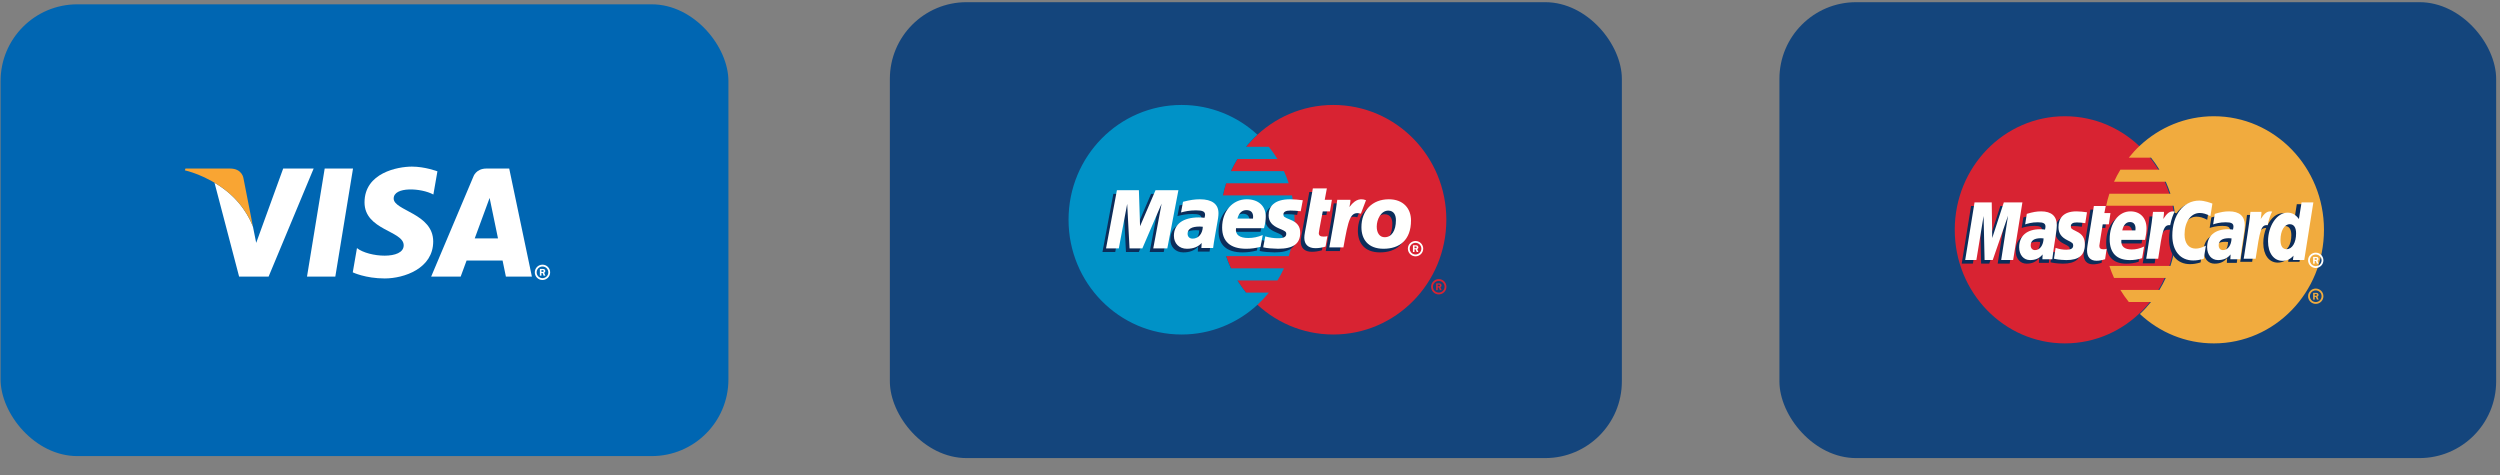 <?xml version="1.0" encoding="UTF-8"?>
<svg width="163px" height="31px" viewBox="0 0 163 31" version="1.1" xmlns="http://www.w3.org/2000/svg" xmlns:xlink="http://www.w3.org/1999/xlink">
    <rect x="0" y="0" width="163" height="31" fill="#808080" stroke="none"/>
    <title>CB Copy</title>
    <g id="Symbols" stroke="none" stroke-width="1" fill="none" fill-rule="evenodd">
        <g id="Footer" transform="translate(-1227, -667)">
            <g id="Subfooter-Copy" transform="translate(0, 657)">
                <g id="CB-Copy" transform="translate(1227, 10)">
                    <g id="mastercard" transform="translate(116, 0)">
                        <g id="card" fill="#14457C">
                            <rect x="0.018" y="0.142" width="46.731" height="29.725" rx="5"></rect>
                        </g>
                        <g id="logo" transform="translate(11.425, 7.579)">
                            <path d="M14.387,7.405 C14.387,11.495 11.172,14.81 7.206,14.81 C3.24,14.81 0.025,11.495 0.025,7.405 C0.025,3.315 3.24,0 7.206,0 C11.172,0 14.387,3.315 14.387,7.405" id="Fill-2" fill="#D82332"></path>
                            <path d="M16.917,0 C15.062,0 13.371,0.726 12.096,1.917 C11.837,2.159 11.595,2.422 11.372,2.701 L12.823,2.701 C13.021,2.95 13.203,3.211 13.37,3.485 L10.824,3.485 C10.672,3.737 10.533,3.998 10.41,4.269 L13.784,4.269 C13.899,4.523 14,4.785 14.088,5.053 L10.106,5.053 C10.023,5.309 9.954,5.57 9.898,5.837 L14.296,5.837 C14.401,6.343 14.457,6.867 14.457,7.405 C14.457,8.227 14.328,9.019 14.088,9.758 L10.106,9.758 C10.194,10.026 10.295,10.288 10.41,10.542 L13.784,10.542 C13.66,10.813 13.522,11.074 13.369,11.326 L10.824,11.326 C10.99,11.6 11.173,11.861 11.372,12.11 L12.822,12.11 C12.599,12.389 12.357,12.651 12.097,12.894 C13.371,14.085 15.062,14.81 16.917,14.81 C20.883,14.81 24.098,11.495 24.098,7.405 C24.098,3.316 20.883,0 16.917,0" id="Fill-3" fill="#F1AB3E"></path>
                            <path d="M23.061,11.734 C23.061,11.458 23.286,11.235 23.562,11.235 C23.838,11.235 24.061,11.458 24.061,11.734 C24.061,12.01 23.838,12.235 23.562,12.235 C23.286,12.235 23.061,12.01 23.061,11.734 L23.061,11.734 Z M23.562,12.115 C23.771,12.115 23.942,11.944 23.942,11.734 C23.942,11.524 23.771,11.355 23.562,11.355 C23.352,11.355 23.181,11.524 23.181,11.734 C23.181,11.944 23.352,12.115 23.562,12.115 L23.562,12.115 Z M23.494,11.954 L23.391,11.954 L23.391,11.515 L23.577,11.515 C23.616,11.515 23.655,11.515 23.69,11.536 C23.725,11.561 23.745,11.603 23.745,11.646 C23.745,11.696 23.717,11.743 23.669,11.76 L23.75,11.954 L23.636,11.954 L23.569,11.78 L23.494,11.78 L23.494,11.954 L23.494,11.954 Z M23.494,11.705 L23.551,11.705 C23.572,11.705 23.594,11.706 23.613,11.696 C23.63,11.685 23.639,11.666 23.639,11.646 C23.639,11.629 23.628,11.609 23.614,11.601 C23.596,11.59 23.567,11.592 23.548,11.592 L23.494,11.592 L23.494,11.705 L23.494,11.705 Z" id="registered" fill="#F1AB3E"></path>
                            <path d="M23.061,9.394 C23.061,9.117 23.286,8.894 23.561,8.894 C23.838,8.894 24.061,9.117 24.061,9.394 C24.061,9.669 23.838,9.894 23.561,9.894 C23.286,9.894 23.061,9.669 23.061,9.394 L23.061,9.394 Z M23.561,9.774 C23.772,9.774 23.942,9.604 23.942,9.394 C23.942,9.185 23.772,9.014 23.561,9.014 C23.351,9.014 23.181,9.185 23.181,9.394 C23.181,9.604 23.351,9.774 23.561,9.774 L23.561,9.774 Z M23.494,9.613 L23.392,9.613 L23.392,9.174 L23.577,9.174 C23.616,9.174 23.655,9.176 23.69,9.197 C23.726,9.22 23.745,9.262 23.745,9.306 C23.745,9.356 23.717,9.402 23.67,9.42 L23.751,9.613 L23.637,9.613 L23.569,9.439 L23.494,9.439 L23.494,9.613 L23.494,9.613 Z M23.494,9.364 L23.551,9.364 C23.571,9.364 23.595,9.366 23.613,9.356 C23.63,9.345 23.639,9.324 23.639,9.305 C23.639,9.288 23.629,9.27 23.614,9.259 C23.597,9.25 23.568,9.252 23.549,9.252 L23.494,9.252 L23.494,9.364 L23.494,9.364 Z" id="registered" fill="#FFFFFE"></path>
                            <path d="M22.327,5.734 L22.154,6.819 C21.941,6.53 21.712,6.321 21.41,6.321 C21.016,6.321 20.658,6.628 20.424,7.081 C20.097,7.011 19.76,6.893 19.76,6.893 L19.76,6.896 C19.785,6.642 19.797,6.488 19.794,6.436 L19.078,6.436 C18.981,7.381 18.807,8.339 18.672,9.285 L18.636,9.491 L19.416,9.491 C19.521,8.786 19.602,8.199 19.661,7.735 C19.928,7.487 20.061,7.271 20.33,7.285 C20.211,7.582 20.141,7.925 20.141,8.276 C20.141,9.039 20.515,9.543 21.082,9.543 C21.368,9.543 21.587,9.442 21.801,9.206 L21.764,9.49 L22.502,9.49 L23.096,5.734 L22.327,5.734 L22.327,5.734 Z M21.352,8.785 C21.087,8.785 20.952,8.582 20.952,8.183 C20.952,7.582 21.203,7.157 21.557,7.157 C21.825,7.157 21.97,7.367 21.97,7.755 C21.97,8.36 21.715,8.785 21.352,8.785 L21.352,8.785 Z" id="Fill-12" fill="#0C2D5A"></path>
                            <path d="M17.845,8.199 C17.764,8.189 17.728,8.186 17.672,8.186 C17.23,8.186 17.006,8.342 17.006,8.651 C17.006,8.841 17.116,8.962 17.286,8.962 C17.603,8.962 17.832,8.651 17.845,8.199 L17.845,8.199 Z M18.413,9.559 L17.767,9.559 L17.782,9.243 C17.584,9.493 17.322,9.612 16.965,9.612 C16.542,9.612 16.253,9.272 16.253,8.778 C16.253,8.034 16.756,7.601 17.621,7.601 C17.709,7.601 17.823,7.609 17.938,7.624 C17.963,7.523 17.969,7.48 17.969,7.425 C17.969,7.223 17.834,7.148 17.469,7.148 C17.088,7.144 16.774,7.241 16.644,7.285 C16.652,7.235 16.752,6.598 16.752,6.598 C17.141,6.481 17.397,6.436 17.685,6.436 C18.355,6.436 18.709,6.747 18.708,7.332 C18.71,7.489 18.685,7.683 18.645,7.938 C18.578,8.38 18.433,9.329 18.413,9.559 L18.413,9.559 Z" id="a" fill="#0C2D5A"></path>
                            <path d="M15.789,6.548 C16.005,6.548 16.208,6.606 16.486,6.75 L16.613,5.935 C16.499,5.889 16.097,5.617 15.756,5.617 C15.235,5.617 14.793,5.885 14.483,6.325 C14.031,6.17 13.845,6.482 13.617,6.794 L13.414,6.842 C13.43,6.74 13.444,6.638 13.439,6.535 L12.723,6.535 C12.625,7.481 12.452,8.438 12.316,9.384 L12.281,9.59 L13.061,9.59 C13.191,8.718 13.262,8.159 13.305,7.781 L13.599,7.613 C13.643,7.445 13.78,7.388 14.056,7.395 C14.02,7.594 14,7.804 14,8.021 C14,9.021 14.524,9.643 15.363,9.643 C15.579,9.643 15.765,9.614 16.052,9.533 L16.188,8.677 C15.93,8.808 15.718,8.869 15.526,8.869 C15.073,8.869 14.799,8.524 14.799,7.954 C14.799,7.127 15.207,6.548 15.789,6.548" id="Fill-11" fill="#0C2D5A"></path>
                            <path d="M12.013,9.489 C11.746,9.573 11.489,9.613 11.217,9.612 C10.35,9.612 9.898,9.144 9.898,8.25 C9.898,7.205 10.473,6.436 11.253,6.436 C11.893,6.436 12.301,6.867 12.301,7.542 C12.301,7.766 12.272,7.985 12.205,8.293 L10.662,8.293 C10.61,8.737 10.885,8.922 11.336,8.922 C11.613,8.922 11.863,8.862 12.142,8.729 L12.013,9.489 L12.013,9.489 Z M11.577,7.677 C11.581,7.614 11.659,7.132 11.216,7.132 C10.97,7.132 10.793,7.327 10.721,7.677 L11.577,7.677 L11.577,7.677 Z" id="e" fill="#0C2D5A"></path>
                            <path d="M9.599,9.556 C9.386,9.625 9.219,9.655 9.039,9.655 C8.64,9.655 8.423,9.419 8.423,8.984 C8.417,8.849 8.48,8.494 8.53,8.17 C8.575,7.884 8.868,6.085 8.868,6.085 L9.643,6.085 L9.552,6.548 L9.95,6.548 L9.844,7.282 L9.445,7.282 C9.355,7.863 9.226,8.586 9.225,8.682 C9.225,8.84 9.307,8.909 9.492,8.909 C9.581,8.909 9.65,8.9 9.702,8.88 L9.599,9.556" id="t" fill="#0C2D5A"></path>
                            <path d="M6.561,7.471 C6.561,7.857 6.743,8.123 7.155,8.324 C7.471,8.477 7.52,8.522 7.52,8.661 C7.52,8.851 7.38,8.937 7.072,8.937 C6.839,8.937 6.623,8.9 6.373,8.817 C6.373,8.817 6.271,9.49 6.266,9.522 C6.443,9.562 6.602,9.598 7.077,9.612 C7.9,9.612 8.28,9.29 8.28,8.592 C8.28,8.172 8.121,7.925 7.731,7.74 C7.404,7.585 7.366,7.551 7.366,7.408 C7.366,7.243 7.496,7.158 7.748,7.158 C7.901,7.158 8.11,7.176 8.308,7.205 L8.419,6.496 C8.217,6.463 7.911,6.436 7.733,6.436 C6.86,6.436 6.559,6.906 6.561,7.471" id="s" fill="#0C2D5A"></path>
                            <path d="M5.59,8.199 C5.508,8.189 5.472,8.186 5.416,8.186 C4.974,8.186 4.75,8.342 4.75,8.651 C4.75,8.841 4.86,8.962 5.03,8.962 C5.348,8.962 5.576,8.651 5.59,8.199 L5.59,8.199 Z M6.157,9.559 L5.511,9.559 L5.526,9.243 C5.329,9.493 5.066,9.612 4.709,9.612 C4.286,9.612 3.997,9.272 3.997,8.778 C3.997,8.034 4.5,7.601 5.365,7.601 C5.454,7.601 5.567,7.609 5.683,7.624 C5.707,7.523 5.714,7.48 5.714,7.425 C5.714,7.223 5.578,7.148 5.214,7.148 C4.832,7.144 4.518,7.241 4.388,7.285 C4.396,7.235 4.496,6.598 4.496,6.598 C4.885,6.481 5.141,6.436 5.429,6.436 C6.099,6.436 6.453,6.747 6.453,7.332 C6.454,7.489 6.429,7.683 6.39,7.938 C6.322,8.38 6.177,9.329 6.157,9.559 L6.157,9.559 Z" id="a" fill="#0C2D5A"></path>
                            <polyline id="m" fill="#0C2D5A" points="3.605 9.607 2.825 9.607 3.272 6.72 2.275 9.607 1.744 9.607 1.678 6.737 1.208 9.607 0.479 9.607 1.088 5.851 2.209 5.851 2.241 8.176 2.997 5.851 4.208 5.851 3.605 9.607"></polyline>
                            <path d="M22.812,9.373 L22.075,9.373 L22.112,9.089 C21.898,9.324 21.678,9.426 21.393,9.426 C20.826,9.426 20.451,8.923 20.451,8.159 C20.451,7.142 21.033,6.286 21.72,6.286 C22.022,6.286 22.251,6.413 22.464,6.703 L22.637,5.617 L23.406,5.617 L22.812,9.373 L22.812,9.373 Z M21.662,8.667 C22.025,8.667 22.28,8.243 22.28,7.638 C22.28,7.25 22.135,7.039 21.867,7.039 C21.514,7.039 21.263,7.465 21.263,8.065 C21.263,8.465 21.397,8.667 21.662,8.667 L21.662,8.667 Z" id="d-2" fill="#FFFFFE"></path>
                            <path d="M19.305,6.235 C19.207,7.181 19.034,8.138 18.898,9.084 L18.863,9.29 L19.642,9.29 C19.921,7.422 19.988,7.057 20.426,7.103 C20.496,6.72 20.625,6.386 20.722,6.217 C20.395,6.147 20.213,6.337 19.974,6.699 C19.993,6.542 20.027,6.39 20.021,6.235 L19.305,6.235" id="r-2" fill="#FFFFFE"></path>
                            <path d="M18.072,7.965 C17.991,7.955 17.955,7.952 17.899,7.952 C17.457,7.952 17.233,8.108 17.233,8.417 C17.233,8.607 17.342,8.728 17.513,8.728 C17.83,8.728 18.059,8.417 18.072,7.965 L18.072,7.965 Z M18.64,9.325 L17.994,9.325 L18.008,9.009 C17.811,9.259 17.549,9.378 17.192,9.378 C16.769,9.378 16.48,9.038 16.48,8.544 C16.48,7.8 16.983,7.366 17.848,7.366 C17.936,7.366 18.049,7.375 18.165,7.39 C18.189,7.289 18.196,7.246 18.196,7.191 C18.196,6.989 18.061,6.914 17.696,6.914 C17.315,6.909 17.001,7.007 16.871,7.051 C16.879,7.001 16.979,6.364 16.979,6.364 C17.368,6.247 17.624,6.202 17.912,6.202 C18.581,6.202 18.936,6.513 18.935,7.098 C18.937,7.255 18.912,7.449 18.872,7.704 C18.805,8.146 18.66,9.095 18.64,9.325 L18.64,9.325 Z" id="a-2" fill="#FFFFFE"></path>
                            <path d="M16.823,5.695 L16.695,6.51 C16.417,6.366 16.215,6.308 15.999,6.308 C15.416,6.308 15.008,6.888 15.008,7.715 C15.008,8.285 15.283,8.63 15.736,8.63 C15.928,8.63 16.14,8.568 16.398,8.437 L16.261,9.293 C15.974,9.374 15.788,9.403 15.572,9.403 C14.733,9.403 14.21,8.781 14.21,7.781 C14.21,6.439 14.933,5.5 15.966,5.5 C16.306,5.5 16.708,5.649 16.823,5.695" id="c-2" fill="#FFFFFE"></path>
                            <path d="M12.95,6.235 C12.852,7.181 12.679,8.138 12.543,9.084 L12.508,9.29 L13.288,9.29 C13.567,7.422 13.634,7.057 14.071,7.103 C14.141,6.72 14.271,6.386 14.367,6.217 C14.041,6.147 13.858,6.337 13.62,6.699 C13.638,6.542 13.673,6.39 13.666,6.235 L12.95,6.235" id="r-3" fill="#FFFFFE"></path>
                            <path d="M12.24,9.255 C11.973,9.339 11.716,9.379 11.444,9.378 C10.577,9.378 10.125,8.91 10.125,8.016 C10.125,6.971 10.7,6.202 11.48,6.202 C12.12,6.202 12.528,6.633 12.528,7.308 C12.528,7.532 12.499,7.751 12.432,8.059 L10.889,8.059 C10.837,8.503 11.112,8.687 11.563,8.687 C11.84,8.687 12.09,8.628 12.369,8.495 L12.24,9.255 L12.24,9.255 Z M11.804,7.443 C11.808,7.379 11.886,6.898 11.443,6.898 C11.197,6.898 11.02,7.093 10.948,7.443 L11.804,7.443 L11.804,7.443 Z" id="e-2" fill="#FFFFFE"></path>
                            <path d="M9.826,9.322 C9.613,9.391 9.446,9.421 9.266,9.421 C8.867,9.421 8.65,9.185 8.65,8.75 C8.644,8.615 8.707,8.26 8.757,7.936 C8.802,7.65 9.095,5.851 9.095,5.851 L9.87,5.851 L9.779,6.314 L10.177,6.314 L10.071,7.048 L9.672,7.048 C9.582,7.629 9.453,8.352 9.452,8.448 C9.452,8.606 9.534,8.674 9.719,8.674 C9.808,8.674 9.877,8.665 9.929,8.646 L9.826,9.322" id="t-2" fill="#FFFFFE"></path>
                            <path d="M6.788,7.236 C6.788,7.623 6.97,7.889 7.382,8.09 C7.698,8.243 7.747,8.288 7.747,8.427 C7.747,8.617 7.607,8.703 7.299,8.703 C7.066,8.703 6.85,8.666 6.6,8.583 C6.6,8.583 6.498,9.256 6.493,9.288 C6.67,9.328 6.828,9.364 7.304,9.378 C8.127,9.378 8.507,9.056 8.507,8.357 C8.507,7.938 8.348,7.691 7.957,7.506 C7.631,7.351 7.593,7.317 7.593,7.174 C7.593,7.009 7.723,6.924 7.975,6.924 C8.127,6.924 8.337,6.942 8.535,6.971 L8.646,6.262 C8.444,6.229 8.138,6.202 7.96,6.202 C7.087,6.202 6.786,6.672 6.788,7.236" id="s-2" fill="#FFFFFE"></path>
                            <path d="M5.817,7.965 C5.735,7.955 5.699,7.952 5.643,7.952 C5.201,7.952 4.977,8.108 4.977,8.417 C4.977,8.607 5.087,8.728 5.257,8.728 C5.575,8.728 5.803,8.417 5.817,7.965 L5.817,7.965 Z M6.384,9.325 L5.738,9.325 L5.753,9.009 C5.556,9.259 5.293,9.378 4.936,9.378 C4.513,9.378 4.224,9.038 4.224,8.544 C4.224,7.8 4.727,7.366 5.592,7.366 C5.681,7.366 5.794,7.375 5.91,7.39 C5.934,7.289 5.94,7.246 5.94,7.191 C5.94,6.989 5.805,6.914 5.441,6.914 C5.059,6.909 4.745,7.007 4.615,7.051 C4.623,7.001 4.723,6.364 4.723,6.364 C5.112,6.247 5.368,6.202 5.656,6.202 C6.326,6.202 6.68,6.513 6.68,7.098 C6.681,7.255 6.656,7.449 6.617,7.704 C6.549,8.146 6.404,9.095 6.384,9.325 L6.384,9.325 Z" id="a-3" fill="#FFFFFE"></path>
                            <polyline id="m-2" fill="#FFFFFE" points="3.832 9.373 3.052 9.373 3.499 6.486 2.502 9.373 1.97 9.373 1.905 6.503 1.435 9.373 0.706 9.373 1.315 5.617 2.436 5.617 2.468 7.942 3.224 5.617 4.435 5.617 3.832 9.373"></polyline>
                        </g>
                    </g>
                    <g id="maestro" transform="translate(58, 0)">
                        <g id="card" fill="#14457C">
                            <rect x="0.019" y="0.142" width="47.726" height="29.725" rx="5"></rect>
                        </g>
                        <g id="logo" transform="translate(11.669, 6.753)">
                            <path d="M24.632,7.574 C24.632,11.707 21.334,15.057 17.265,15.057 C13.196,15.057 9.898,11.707 9.898,7.574 C9.898,3.44 13.196,0.09 17.265,0.09 C21.334,0.09 24.632,3.44 24.632,7.574" id="Fill-2" fill="#D82332"></path>
                            <path d="M11.57,12.326 C11.367,12.075 11.179,11.811 11.009,11.533 L13.62,11.533 C13.777,11.279 13.918,11.015 14.045,10.741 L10.585,10.741 C10.467,10.485 10.362,10.22 10.273,9.949 L14.356,9.949 C14.602,9.202 14.735,8.404 14.735,7.574 C14.735,7.03 14.678,6.5 14.569,5.989 L10.06,5.989 C10.117,5.719 10.189,5.455 10.274,5.197 L14.356,5.197 C14.266,4.925 14.162,4.661 14.044,4.404 L10.585,4.404 C10.712,4.131 10.854,3.866 11.01,3.612 L13.619,3.612 C13.449,3.335 13.261,3.071 13.058,2.82 L11.571,2.82 C11.8,2.538 12.048,2.273 12.315,2.028 C11.007,0.824 9.271,0.09 7.368,0.09 C3.299,0.09 0,3.44 0,7.574 C0,11.707 3.299,15.057 7.368,15.057 C9.272,15.057 11.007,14.324 12.315,13.12 C12.581,12.874 12.83,12.609 13.059,12.326 L11.57,12.326" id="Fill-3" fill="#0092C7"></path>
                            <path d="M23.638,11.943 C23.638,11.667 23.862,11.443 24.138,11.443 C24.414,11.443 24.638,11.667 24.638,11.943 C24.638,12.219 24.414,12.443 24.138,12.443 C23.862,12.443 23.638,12.219 23.638,11.943 L23.638,11.943 Z M24.138,12.323 C24.348,12.323 24.518,12.153 24.518,11.943 C24.518,11.733 24.348,11.564 24.138,11.564 C23.928,11.564 23.758,11.733 23.758,11.943 C23.758,12.153 23.928,12.323 24.138,12.323 L24.138,12.323 Z M24.07,12.163 L23.968,12.163 L23.968,11.723 L24.154,11.723 C24.192,11.723 24.232,11.724 24.266,11.746 C24.302,11.77 24.321,11.812 24.321,11.855 C24.321,11.906 24.292,11.951 24.245,11.969 L24.326,12.163 L24.212,12.163 L24.145,11.989 L24.07,11.989 L24.07,12.163 L24.07,12.163 Z M24.07,11.914 L24.127,11.914 C24.148,11.914 24.171,11.915 24.189,11.906 C24.206,11.894 24.215,11.874 24.215,11.855 C24.215,11.838 24.205,11.819 24.19,11.81 C24.172,11.8 24.144,11.802 24.125,11.802 L24.07,11.802 L24.07,11.914 L24.07,11.914 Z" id="registered" fill="#D82332"></path>
                            <path d="M21.112,7.836 C21.112,8.535 20.829,8.95 20.383,8.95 C20.058,8.954 19.861,8.678 19.861,8.263 C19.861,7.771 20.148,7.216 20.611,7.216 C20.984,7.216 21.112,7.516 21.112,7.836 L21.112,7.836 Z M22.096,7.855 C22.096,7.081 21.595,6.476 20.651,6.476 C19.566,6.476 18.864,7.211 18.864,8.294 C18.864,9.069 19.278,9.703 20.307,9.703 C21.345,9.703 22.096,9.14 22.096,7.855 L22.096,7.855 Z" id="o-2" fill="#0C2D5A"></path>
                            <path d="M17.288,6.51 C17.172,7.471 16.967,8.444 16.806,9.406 L16.768,9.615 L17.688,9.615 C18.02,7.757 18.132,7.228 18.827,7.414 L19.162,6.535 C18.677,6.355 18.364,6.613 18.082,6.98 C18.107,6.815 18.155,6.655 18.144,6.51 L17.288,6.51" id="r-2" fill="#0C2D5A"></path>
                            <path d="M16.523,9.564 C16.272,9.634 16.076,9.664 15.864,9.664 C15.395,9.664 15.139,9.421 15.139,8.987 C15.124,8.868 15.239,8.317 15.265,8.164 C15.291,8.01 15.697,5.767 15.697,5.767 L16.609,5.767 L16.471,6.509 L16.939,6.509 L16.812,7.266 L16.342,7.266 C16.342,7.266 16.084,8.581 16.084,8.681 C16.084,8.841 16.179,8.91 16.397,8.91 C16.502,8.91 16.583,8.9 16.645,8.881 L16.523,9.564" id="t" fill="#0C2D5A"></path>
                            <path d="M12.813,7.528 C12.813,7.92 13.03,8.191 13.524,8.393 C13.902,8.55 13.961,8.595 13.961,8.736 C13.961,8.93 13.794,9.019 13.424,9.017 C13.145,9.015 12.892,8.981 12.592,8.896 L12.459,9.611 C12.726,9.674 13.099,9.695 13.43,9.703 C14.416,9.703 14.872,9.375 14.872,8.666 C14.872,8.239 14.682,7.989 14.213,7.802 C13.822,7.643 13.776,7.609 13.776,7.465 C13.776,7.296 13.931,7.211 14.234,7.211 C14.417,7.211 14.668,7.228 14.906,7.257 L15.04,6.538 C14.797,6.504 14.429,6.476 14.216,6.476 C13.171,6.476 12.809,6.954 12.813,7.528" id="s" fill="#0C2D5A"></path>
                            <path d="M12.284,9.577 C11.969,9.662 11.665,9.704 11.343,9.703 C10.316,9.702 9.781,9.227 9.781,8.318 C9.781,7.257 10.462,6.476 11.386,6.476 C12.142,6.476 12.625,6.914 12.625,7.6 C12.625,7.827 12.592,8.049 12.512,8.362 L10.686,8.362 C10.621,8.806 10.94,9.001 11.483,9.001 C11.808,9.001 12.102,8.942 12.428,8.809 L12.284,9.577 L12.284,9.577 Z M11.793,7.737 C11.793,7.67 11.895,7.193 11.366,7.183 C11.074,7.183 10.865,7.38 10.78,7.737 L11.793,7.737 L11.793,7.737 Z" id="e" fill="#0C2D5A"></path>
                            <path d="M9.194,9.652 L8.428,9.652 L8.446,9.326 C8.213,9.583 7.902,9.703 7.479,9.703 C6.98,9.703 6.637,9.356 6.637,8.856 C6.637,8.098 7.232,7.66 8.256,7.66 C8.361,7.66 8.495,7.668 8.632,7.684 C8.66,7.582 8.668,7.538 8.668,7.483 C8.668,7.275 8.507,7.199 8.076,7.199 C7.652,7.201 7.365,7.265 7.1,7.337 L7.23,6.641 C7.69,6.522 7.991,6.476 8.332,6.476 C9.124,6.476 9.543,6.792 9.543,7.385 C9.549,7.543 9.495,7.861 9.468,8 C9.437,8.202 9.217,9.375 9.194,9.652 L9.194,9.652 Z M8.522,8.267 C8.425,8.258 8.382,8.255 8.316,8.255 C7.793,8.255 7.529,8.413 7.529,8.724 C7.529,8.92 7.658,9.043 7.859,9.043 C8.235,9.043 8.506,8.724 8.522,8.267 L8.522,8.267 Z" id="a" fill="#0C2D5A"></path>
                            <polyline id="m" fill="#0C2D5A" points="6.207 9.679 5.29 9.679 5.835 6.762 4.58 9.679 3.744 9.679 3.591 6.779 3.044 9.679 2.212 9.679 2.921 5.885 4.354 5.885 4.474 8 5.382 5.885 6.93 5.885 6.207 9.679"></polyline>
                            <path d="M22.124,9.459 C22.124,9.183 22.348,8.96 22.624,8.96 C22.9,8.96 23.124,9.183 23.124,9.459 C23.124,9.736 22.9,9.96 22.624,9.96 C22.348,9.96 22.124,9.736 22.124,9.459 L22.124,9.459 Z M22.624,9.84 C22.834,9.84 23.004,9.669 23.004,9.459 C23.004,9.249 22.834,9.08 22.624,9.08 C22.414,9.08 22.244,9.249 22.244,9.459 C22.244,9.669 22.414,9.84 22.624,9.84 L22.624,9.84 Z M22.557,9.679 L22.454,9.679 L22.454,9.24 L22.64,9.24 C22.678,9.24 22.718,9.24 22.752,9.262 C22.787,9.286 22.808,9.328 22.808,9.372 C22.808,9.421 22.779,9.468 22.732,9.485 L22.812,9.679 L22.698,9.679 L22.632,9.505 L22.557,9.505 L22.557,9.679 L22.557,9.679 Z M22.557,9.43 L22.613,9.43 C22.634,9.43 22.657,9.431 22.676,9.421 C22.692,9.41 22.701,9.391 22.701,9.371 C22.701,9.354 22.691,9.335 22.677,9.327 C22.659,9.315 22.63,9.318 22.611,9.318 L22.557,9.318 L22.557,9.43 L22.557,9.43 Z" id="registered" fill="#FFFFFE"></path>
                            <path d="M21.345,7.599 C21.345,8.299 21.062,8.713 20.616,8.713 C20.291,8.718 20.094,8.441 20.094,8.026 C20.094,7.535 20.381,6.979 20.844,6.979 C21.217,6.979 21.345,7.28 21.345,7.599 L21.345,7.599 Z M22.329,7.619 C22.329,6.844 21.828,6.24 20.884,6.24 C19.799,6.24 19.096,6.975 19.096,8.057 C19.096,8.832 19.511,9.466 20.539,9.466 C21.577,9.466 22.329,8.903 22.329,7.619 L22.329,7.619 Z" id="o" fill="#FFFFFE"></path>
                            <path d="M17.52,6.274 C17.405,7.234 17.199,8.207 17.039,9.169 L17.001,9.379 L17.921,9.379 C18.253,7.521 18.365,6.992 19.06,7.178 L19.395,6.299 C18.909,6.118 18.597,6.376 18.315,6.743 C18.34,6.578 18.388,6.419 18.377,6.274 L17.52,6.274" id="r" fill="#FFFFFE"></path>
                            <path d="M16.756,9.327 C16.505,9.397 16.309,9.428 16.097,9.428 C15.628,9.428 15.372,9.184 15.372,8.75 C15.357,8.631 15.471,8.08 15.497,7.927 C15.524,7.773 15.93,5.53 15.93,5.53 L16.842,5.53 L16.704,6.272 L17.172,6.272 L17.044,7.03 L16.575,7.03 C16.575,7.03 16.317,8.344 16.317,8.444 C16.317,8.604 16.412,8.673 16.63,8.673 C16.735,8.673 16.815,8.664 16.878,8.645 L16.756,9.327" id="t" fill="#FFFFFE"></path>
                            <path d="M13.046,7.291 C13.046,7.683 13.263,7.954 13.757,8.156 C14.135,8.313 14.194,8.359 14.194,8.499 C14.194,8.693 14.027,8.783 13.657,8.78 C13.378,8.778 13.124,8.744 12.825,8.66 L12.692,9.374 C12.959,9.437 13.332,9.458 13.663,9.466 C14.649,9.466 15.105,9.138 15.105,8.429 C15.105,8.003 14.915,7.752 14.446,7.565 C14.055,7.407 14.009,7.372 14.009,7.228 C14.009,7.059 14.164,6.974 14.467,6.974 C14.65,6.974 14.901,6.991 15.139,7.02 L15.273,6.302 C15.03,6.267 14.662,6.24 14.449,6.24 C13.404,6.24 13.042,6.717 13.046,7.291" id="s" fill="#FFFFFE"></path>
                            <path d="M12.517,9.341 C12.202,9.426 11.897,9.467 11.576,9.466 C10.549,9.465 10.014,8.99 10.014,8.082 C10.014,7.02 10.695,6.24 11.619,6.24 C12.375,6.24 12.858,6.677 12.858,7.363 C12.858,7.591 12.825,7.812 12.745,8.126 L10.919,8.126 C10.854,8.569 11.172,8.764 11.715,8.764 C12.041,8.764 12.335,8.705 12.661,8.572 L12.517,9.341 L12.517,9.341 Z M12.026,7.5 C12.026,7.433 12.127,6.957 11.599,6.946 C11.307,6.946 11.098,7.143 11.013,7.5 L12.026,7.5 L12.026,7.5 Z" id="e" fill="#FFFFFE"></path>
                            <path d="M9.427,9.415 L8.661,9.415 L8.679,9.089 C8.446,9.346 8.135,9.466 7.712,9.466 C7.213,9.466 6.87,9.119 6.87,8.619 C6.87,7.861 7.465,7.423 8.489,7.423 C8.594,7.423 8.727,7.431 8.865,7.447 C8.893,7.345 8.901,7.302 8.901,7.247 C8.901,7.039 8.74,6.962 8.31,6.962 C7.885,6.964 7.599,7.028 7.333,7.1 L7.463,6.404 C7.923,6.286 8.224,6.24 8.565,6.24 C9.357,6.24 9.776,6.555 9.776,7.148 C9.782,7.307 9.728,7.624 9.701,7.763 C9.67,7.966 9.45,9.138 9.427,9.415 L9.427,9.415 Z M8.755,8.031 C8.658,8.021 8.615,8.018 8.549,8.018 C8.027,8.018 7.762,8.176 7.762,8.487 C7.762,8.683 7.891,8.806 8.092,8.806 C8.468,8.806 8.739,8.487 8.755,8.031 L8.755,8.031 Z" id="a" fill="#FFFFFE"></path>
                            <polyline id="m" fill="#FFFFFE" points="6.44 9.443 5.523 9.443 6.068 6.526 4.813 9.443 3.977 9.443 3.824 6.543 3.277 9.443 2.445 9.443 3.154 5.648 4.587 5.648 4.663 7.997 5.672 5.648 7.163 5.648 6.44 9.443"></polyline>
                        </g>
                    </g>
                    <g id="visa">
                        <g id="card" transform="translate(0.019, 0.141)" fill="#0066B2">
                            <rect x="0.019" y="0.141" width="47.455" height="29.455" rx="5"></rect>
                        </g>
                        <g id="logo" transform="translate(11.911, 10.822)">
                            <g id="registered" transform="translate(22.898, 6.382)" fill="#FFFFFF">
                                <path d="M0.06,0.552 C0.06,0.276 0.284,0.052 0.56,0.052 C0.837,0.052 1.06,0.276 1.06,0.552 C1.06,0.828 0.837,1.052 0.56,1.052 C0.284,1.052 0.06,0.828 0.06,0.552 L0.06,0.552 Z M0.56,0.932 C0.771,0.932 0.941,0.762 0.941,0.552 C0.941,0.342 0.771,0.172 0.56,0.172 C0.351,0.172 0.181,0.342 0.181,0.552 C0.181,0.762 0.351,0.932 0.56,0.932 L0.56,0.932 Z M0.493,0.771 L0.391,0.771 L0.391,0.332 L0.576,0.332 C0.615,0.332 0.654,0.333 0.688,0.354 C0.724,0.379 0.744,0.42 0.744,0.464 C0.744,0.514 0.715,0.561 0.668,0.578 L0.748,0.771 L0.635,0.771 L0.568,0.597 L0.493,0.597 L0.493,0.771 L0.493,0.771 Z M0.493,0.522 L0.549,0.522 C0.57,0.522 0.593,0.524 0.612,0.514 C0.629,0.503 0.638,0.483 0.638,0.463 C0.638,0.447 0.627,0.427 0.613,0.419 C0.595,0.408 0.566,0.41 0.547,0.41 L0.493,0.41 L0.493,0.522 L0.493,0.522 Z"></path>
                            </g>
                            <path d="M21.29,0.167 L22.768,7.212 L21.073,7.212 L20.857,6.166 L18.51,6.166 L18.125,7.212 L16.201,7.212 L18.954,0.692 C18.954,0.692 19.121,0.167 19.806,0.167 L19.806,0.167 L21.29,0.167 Z M20.012,2.083 L19.042,4.72 L20.558,4.72 L20.012,2.083 Z" id="a" fill="#FFFFFF"></path>
                            <path d="M16.345,1.861 L16.609,0.348 C16.609,0.348 15.795,0.041 14.948,0.041 C14.032,0.041 11.856,0.439 11.856,2.373 C11.856,4.194 14.41,4.216 14.41,5.172 C14.41,6.127 12.12,5.957 11.363,5.354 L11.089,6.935 C11.089,6.935 11.913,7.333 13.173,7.333 C14.433,7.333 16.334,6.685 16.334,4.922 C16.334,3.09 13.757,2.919 13.757,2.123 C13.757,1.326 15.555,1.429 16.345,1.861" id="s" fill="#FFFFFF"></path>
                            <polygon id="i" fill="#FFFFFF" points="8.106 7.212 9.259 0.167 11.106 0.167 9.952 7.212"></polygon>
                            <path d="M8.539,0.167 L5.602,7.212 L3.679,7.212 L2.075,1.092 C2.032,1.066 1.989,1.041 1.946,1.016 C2.249,1.189 2.568,1.399 2.884,1.653 C4.111,2.64 4.546,3.858 4.582,3.962 L4.584,3.969 L4.793,5.013 L6.552,0.167 L8.539,0.167 Z" id="v" fill="#FFFFFF"></path>
                            <path d="M4.584,3.97 L3.963,0.802 C3.963,0.802 3.888,0.167 3.087,0.167 L0.178,0.167 L0.144,0.286 C0.144,0.286 1.543,0.574 2.884,1.653 C4.167,2.684 4.584,3.97 4.584,3.97" id="shape" fill="#F9A533"></path>
                        </g>
                    </g>
                </g>
            </g>
        </g>
    </g>
</svg>